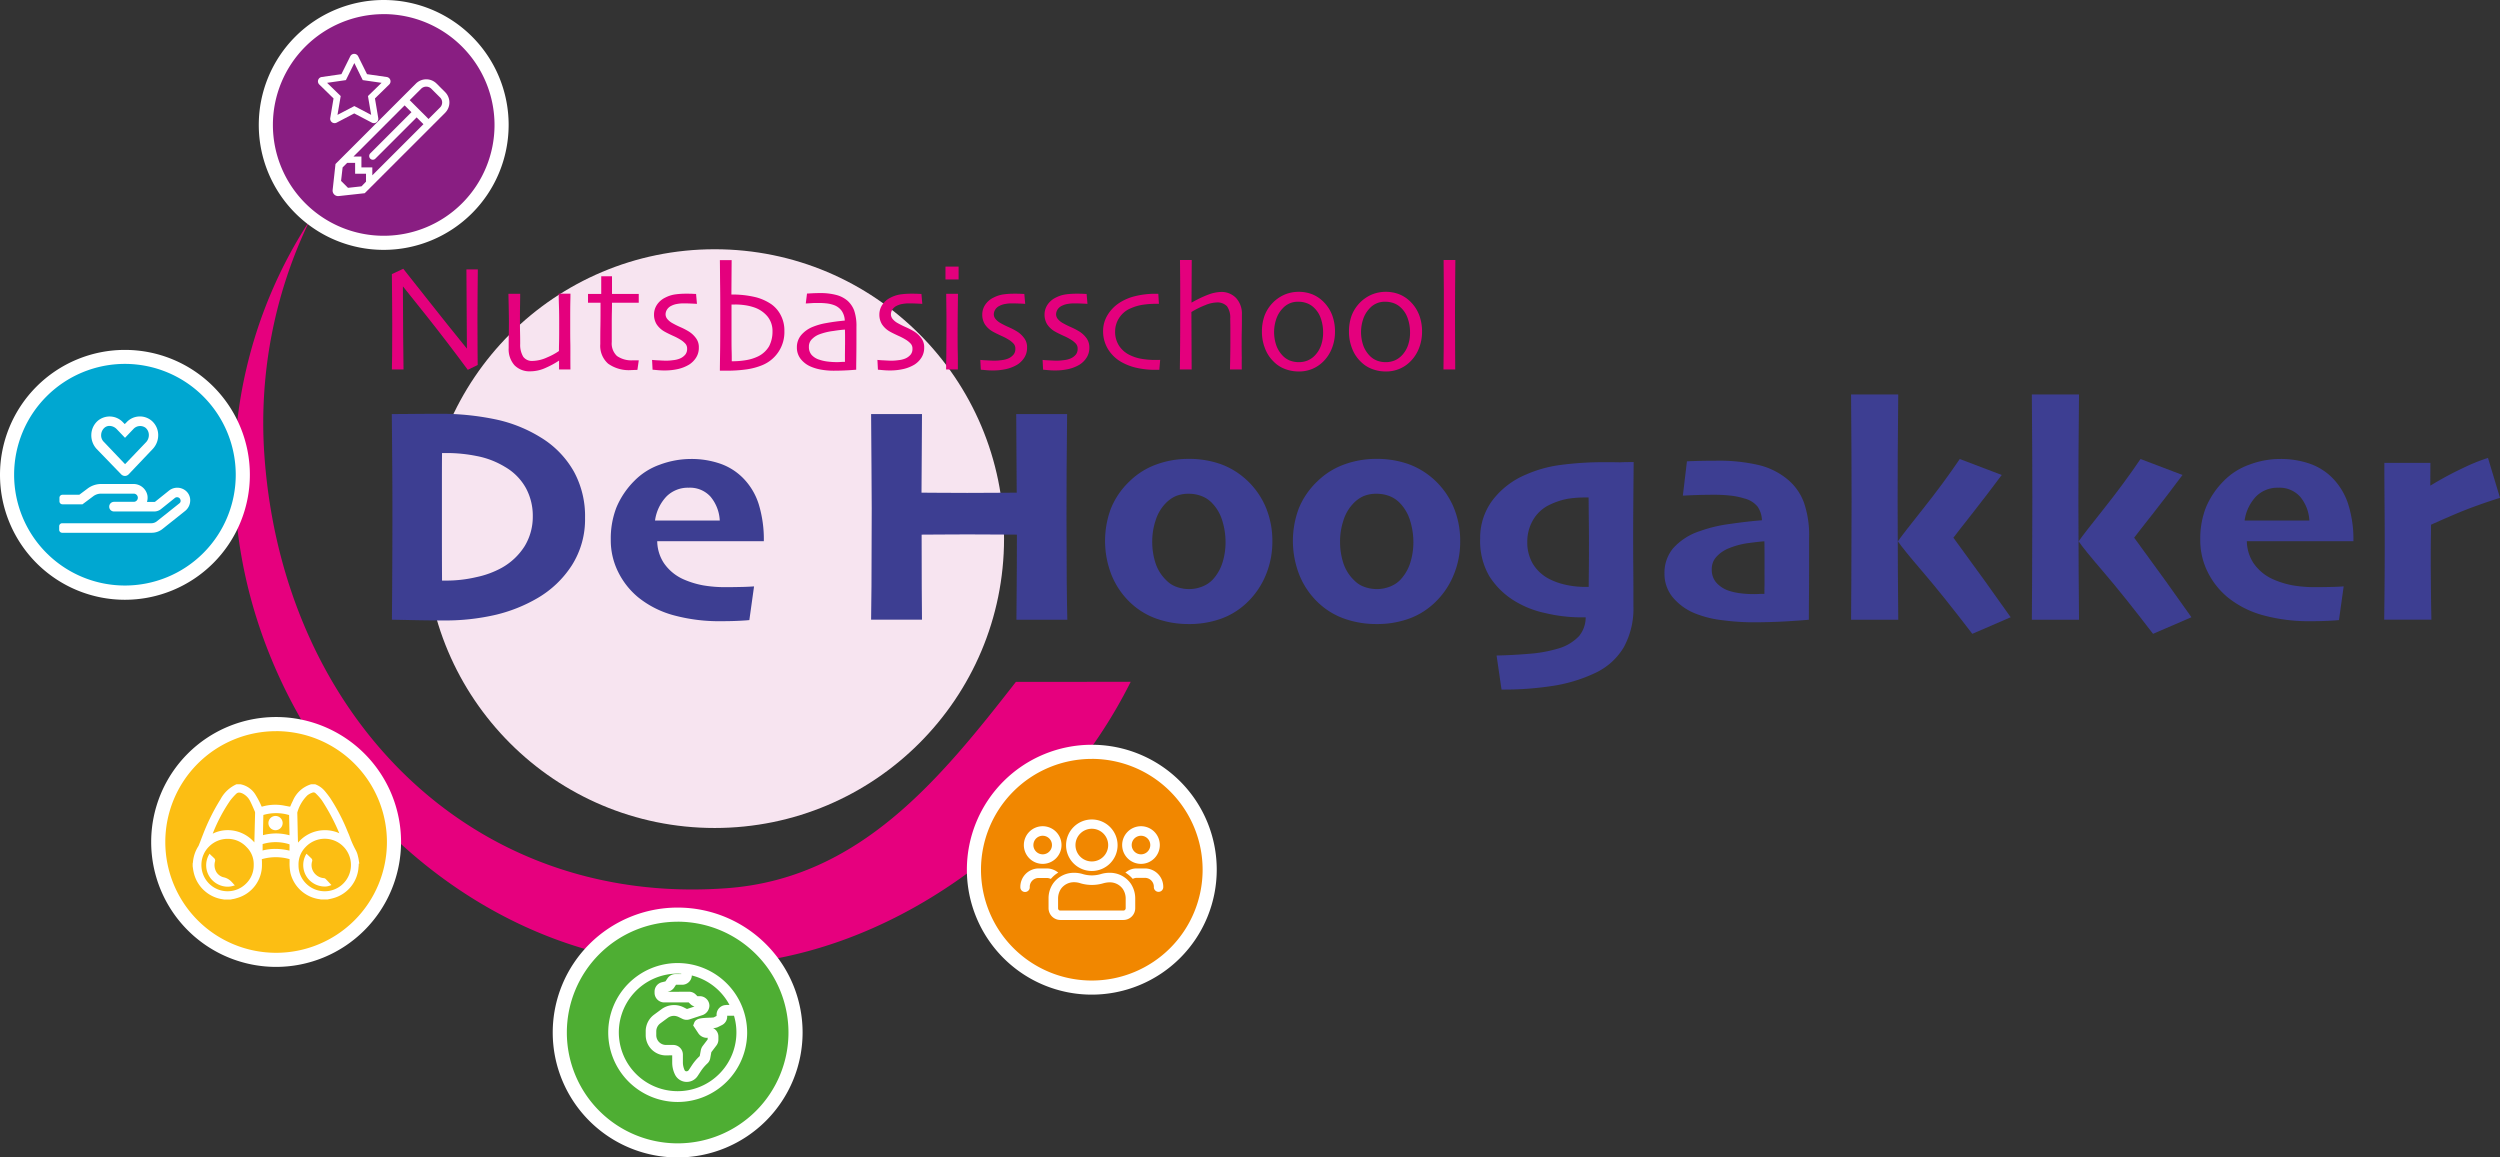 <?xml version="1.0" encoding="UTF-8"?> <svg xmlns="http://www.w3.org/2000/svg" width="226.961" height="105.078" viewBox="0 0 226.961 105.078"><rect x="0" y="0" width="226.961" height="105.078" fill="#333333" stroke="none"/><g id="NBS_De_Hoogakker_Logo_DEF" data-name="NBS De Hoogakker Logo DEF" transform="translate(-175.37 -97.44)"><path id="Path_159" data-name="Path 159" d="M265.253,157.133c-6.879,8.824-14.174,17.817-26.18,18.727-23.324,1.754-40.275-15.726-42.029-39.039a42.133,42.133,0,0,1,4.092-21.571,42.172,42.172,0,0,0-6.52,28.3c2.63,21.3,21.189,39.7,42.647,39.342,16.569-.27,31.62-12.14,38.409-25.764Z" transform="translate(2.347 2.21)" fill="#e6007e"></path><circle id="Ellipse_24" data-name="Ellipse 24" cx="26.27" cy="26.27" r="26.27" transform="translate(213.982 120.068)" fill="#f7e4f0"></circle><g id="Group_75" data-name="Group 75" transform="translate(189.095 162.535)"><circle id="Ellipse_25" data-name="Ellipse 25" cx="10.701" cy="10.701" r="10.701" transform="translate(0.641 0.641)" fill="#fcbe13"></circle><path id="Path_160" data-name="Path 160" d="M198.922,178.034a11.342,11.342,0,1,1,11.342-11.342A11.353,11.353,0,0,1,198.922,178.034Zm0-21.4a10.06,10.06,0,1,0,10.06,10.06A10.072,10.072,0,0,0,198.922,156.631Z" transform="translate(-187.58 -155.35)" fill="#fff"></path></g><g id="Group_76" data-name="Group 76" transform="translate(263.149 165.053)"><circle id="Ellipse_26" data-name="Ellipse 26" cx="10.701" cy="10.701" r="10.701" transform="translate(0.641 0.641)" fill="#f18700"></circle><path id="Path_161" data-name="Path 161" d="M264.8,180.274a11.342,11.342,0,1,1,11.342-11.342A11.353,11.353,0,0,1,264.8,180.274Zm0-21.4a10.06,10.06,0,1,0,10.06,10.06A10.072,10.072,0,0,0,264.8,158.871Z" transform="translate(-253.46 -157.59)" fill="#fff"></path></g><g id="Group_77" data-name="Group 77" transform="translate(225.549 179.834)"><circle id="Ellipse_27" data-name="Ellipse 27" cx="10.701" cy="10.701" r="10.701" transform="translate(0.641 0.641)" fill="#4eae33"></circle><path id="Path_162" data-name="Path 162" d="M231.352,193.424a11.342,11.342,0,1,1,11.342-11.342A11.353,11.353,0,0,1,231.352,193.424Zm0-21.4a10.06,10.06,0,1,0,10.06,10.06A10.072,10.072,0,0,0,231.352,172.021Z" transform="translate(-220.01 -170.74)" fill="#fff"></path></g><g id="Group_78" data-name="Group 78" transform="translate(175.37 129.206)"><circle id="Ellipse_28" data-name="Ellipse 28" cx="10.701" cy="10.701" r="10.701" transform="translate(0.641 0.629)" fill="#00a7d1"></circle><path id="Path_163" data-name="Path 163" d="M186.712,148.384a11.342,11.342,0,1,1,11.342-11.342A11.353,11.353,0,0,1,186.712,148.384Zm0-21.414a10.06,10.06,0,1,0,10.06,10.06A10.072,10.072,0,0,0,186.712,126.97Z" transform="translate(-175.37 -125.7)" fill="#fff"></path></g><g id="Group_79" data-name="Group 79" transform="translate(198.863 97.44)"><circle id="Ellipse_29" data-name="Ellipse 29" cx="10.701" cy="10.701" r="10.701" transform="translate(0.641 0.641)" fill="#891e82"></circle><path id="Path_164" data-name="Path 164" d="M207.612,120.124a11.342,11.342,0,1,1,11.342-11.342A11.353,11.353,0,0,1,207.612,120.124Zm0-21.4a10.06,10.06,0,1,0,10.06,10.06A10.072,10.072,0,0,0,207.612,98.721Z" transform="translate(-196.27 -97.44)" fill="#fff"></path></g><g id="Group_80" data-name="Group 80" transform="translate(268.005 171.831)"><path id="Path_165" data-name="Path 165" d="M268.07,167.58h-.8a1.456,1.456,0,0,0-.877.281l-.135.09.135.09a2.924,2.924,0,0,1,.483.427l.056.056.079-.034a.773.773,0,0,1,.27-.056h.8a.814.814,0,0,1,.764.843.427.427,0,1,0,.854,0A1.668,1.668,0,0,0,268.07,167.58Z" transform="translate(-256.728 -163.129)" fill="#fff"></path><path id="Path_166" data-name="Path 166" d="M267.709,167.587A1.709,1.709,0,1,0,266,165.879,1.708,1.708,0,0,0,267.709,167.587Zm-.843-1.709a.843.843,0,1,1,.843.843A.849.849,0,0,1,266.866,165.879Z" transform="translate(-256.76 -163.552)" fill="#fff"></path><path id="Path_167" data-name="Path 167" d="M265.58,167.93a2.684,2.684,0,0,0-.764.112,2.86,2.86,0,0,1-1.664,0,2.685,2.685,0,0,0-.764-.112,2.305,2.305,0,0,0-1.933.989,2.37,2.37,0,0,0-.4,1.338v.888a1.075,1.075,0,0,0,1.068,1.068h5.733a1.075,1.075,0,0,0,1.068-1.068v-.888a2.431,2.431,0,0,0-.4-1.338A2.305,2.305,0,0,0,265.58,167.93Zm1.473,3.249a.206.206,0,0,1-.2.18h-5.733a.2.2,0,0,1-.2-.2v-.9a1.591,1.591,0,0,1,.259-.866,1.441,1.441,0,0,1,1.214-.607,1.8,1.8,0,0,1,.573.1,3.652,3.652,0,0,0,2.046,0,2.27,2.27,0,0,1,.573-.09,1.441,1.441,0,0,1,1.214.607,1.564,1.564,0,0,1,.259.866v.911Z" transform="translate(-257.498 -163.085)" fill="#fff"></path><path id="Path_168" data-name="Path 168" d="M259.769,167.587a1.709,1.709,0,1,0-1.709-1.709A1.708,1.708,0,0,0,259.769,167.587Zm-.843-1.709a.843.843,0,1,1,.843.843A.849.849,0,0,1,258.925,165.879Z" transform="translate(-257.745 -163.552)" fill="#fff"></path><path id="Path_169" data-name="Path 169" d="M260.545,168.524l.056-.056a2.528,2.528,0,0,1,.483-.427l.135-.09-.135-.09a1.59,1.59,0,0,0-.877-.281h-.8a1.671,1.671,0,0,0-1.63,1.709.427.427,0,1,0,.854,0,.806.806,0,0,1,.764-.843h.8a.772.772,0,0,1,.27.056Z" transform="translate(-257.78 -163.129)" fill="#fff"></path><path id="Path_170" data-name="Path 170" d="M263.808,168.3a2.338,2.338,0,1,0-2.338-2.338A2.336,2.336,0,0,0,263.808,168.3Zm-1.484-2.349a1.484,1.484,0,1,1,1.484,1.484A1.482,1.482,0,0,1,262.324,165.947Z" transform="translate(-257.322 -163.62)" fill="#fff"></path></g><g id="Group_81" data-name="Group 81" transform="translate(180.743 135.243)"><path id="Path_171" data-name="Path 171" d="M191.672,137.171a1.208,1.208,0,0,0-1.562-.034l-1.248,1a.16.16,0,0,1-.067.022h-.674a1.351,1.351,0,0,0,.045-.562,1.286,1.286,0,0,0-1.281-1.068h-2.923a2.048,2.048,0,0,0-1.236.416l-.753.562h-1.529a.274.274,0,0,0-.27.27v.326a.274.274,0,0,0,.27.27h1.821l.978-.731a1.167,1.167,0,0,1,.708-.236h2.968a.371.371,0,0,1,0,.742H185.13a.439.439,0,0,0-.438.438.432.432,0,0,0,.438.438h3.653a.973.973,0,0,0,.607-.214l1.248-1a.325.325,0,0,1,.427,0,.361.361,0,0,1,.112.247.293.293,0,0,1-.124.236l-2.046,1.63a.806.806,0,0,1-.472.169H180.42a.274.274,0,0,0-.27.27v.326a.274.274,0,0,0,.27.27h8.116a1.569,1.569,0,0,0,1.012-.36l2.046-1.63a1.23,1.23,0,0,0,.45-.9A1.12,1.12,0,0,0,191.672,137.171Z" transform="translate(-180.15 -130.393)" fill="#fff"></path><path id="Path_172" data-name="Path 172" d="M185.459,136.331a.487.487,0,0,0,.337.146h0a.487.487,0,0,0,.337-.146l2.2-2.316a1.822,1.822,0,0,0,.483-1.315,1.711,1.711,0,0,0-.607-1.248,1.654,1.654,0,0,0-2.282.169l-.146.146-.146-.146a1.665,1.665,0,0,0-2.282-.169,1.734,1.734,0,0,0-.607,1.259,1.822,1.822,0,0,0,.483,1.315Zm-1.821-3.6a.906.906,0,0,1,.3-.629.69.69,0,0,1,.461-.169.943.943,0,0,1,.641.281l.764.8.764-.8a.83.83,0,0,1,1.1-.112.865.865,0,0,1,.3.618.954.954,0,0,1-.236.674l-1.922,2.012L183.9,133.4h0A.826.826,0,0,1,183.638,132.734Z" transform="translate(-179.828 -131.07)" fill="#fff"></path></g><g id="Group_84" data-name="Group 84" transform="translate(204.229 102.324)"><g id="Group_82" data-name="Group 82" transform="translate(1.342 2.316)"><path id="Path_173" data-name="Path 173" d="M212.447,106.886l-7.3,7.3-2.361.259a.5.5,0,0,1-.551-.551l.259-2.361,7.3-7.3a1.33,1.33,0,0,1,1.877,0l.776.776A1.33,1.33,0,0,1,212.447,106.886Zm-7.183,6.25v-.719h-.989v-.989h-.719l-.416.416L203,113.068l.629.629,1.225-.135Zm.382-2.563,3.743-3.743-.618-.618-4.642,4.642h.719v.989h.989v.719l4.642-4.642-.618-.618-3.743,3.743a.326.326,0,0,1-.472,0A.347.347,0,0,1,205.646,110.573Zm6.328-5.092-.776-.776a.658.658,0,0,0-.933,0l-1.034,1.034,1.709,1.709,1.034-1.034A.639.639,0,0,0,211.975,105.481Z" transform="translate(-202.237 -103.845)" fill="#fff"></path></g><g id="Group_83" data-name="Group 83"><path id="Path_174" data-name="Path 174" d="M207.525,104.567l-1.3,1.27.3,1.787a.4.4,0,0,1-.573.416l-1.607-.843-1.607.843a.4.4,0,0,1-.573-.416l.3-1.787-1.3-1.27a.4.4,0,0,1,.214-.674l1.8-.259.809-1.63a.4.4,0,0,1,.708,0l.809,1.63,1.8.259A.4.4,0,0,1,207.525,104.567Zm-.7-.146-1.709-.247-.764-1.551-.764,1.551-1.709.247,1.236,1.2-.292,1.709,1.529-.8,1.529.8-.292-1.709Z" transform="translate(-201.044 -101.785)" fill="#fff"></path></g></g><path id="Path_175" data-name="Path 175" d="M230.8,175.22a6.306,6.306,0,1,0,6.306,6.306A6.318,6.318,0,0,0,230.8,175.22Zm4.406,3.811a.878.878,0,0,0-.877.877v.112l-.258.135c-.056.011-.157.011-.27.023h-.079c-.787.034-1.225.056-1.405.416l-.112.292.483.731a.943.943,0,0,0,.731.393h0l.1-.011v.157l-.461.607a1.033,1.033,0,0,0-.157.36l-.1.54a4.673,4.673,0,0,0-.686.8l-.326.495a.258.258,0,0,1-.191.09.181.181,0,0,1-.169-.1,1.736,1.736,0,0,1-.157-.663v-.753a.878.878,0,0,0-.877-.877h-.652a.883.883,0,0,1-.888-.888v-.348a.906.906,0,0,1,.348-.708l.7-.517a.949.949,0,0,1,.551-.18,1.011,1.011,0,0,1,.4.09l.371.18a.854.854,0,0,0,.663.045l1.192-.393a.942.942,0,0,0,.6-.832.878.878,0,0,0-.877-.877h-.214l-.146-.146a.858.858,0,0,0-.618-.259l-1.956.011.09-.023a.894.894,0,0,0,.517-.36l.169-.259h.562a.879.879,0,0,0,.877-.843,5.325,5.325,0,0,1,3.417,2.675H235.2Zm-4.08-2.81H230.6a.882.882,0,0,0-.731.393l-.18.27-.326.079a.875.875,0,0,0-.663.843v.112a.878.878,0,0,0,.877.877H231.8l.146.146a.885.885,0,0,0,.382.225l-.686.225-.337-.169a1.933,1.933,0,0,0-1.967.18l-.7.517a1.869,1.869,0,0,0-.742,1.484v.348a1.842,1.842,0,0,0,1.855,1.855l.551-.011v.663a2.479,2.479,0,0,0,.259,1.1,1.186,1.186,0,0,0,2.046.124l.326-.495a3.765,3.765,0,0,1,.551-.641.837.837,0,0,0,.27-.483l.1-.551.461-.607a.881.881,0,0,0,.18-.528V181.9a.851.851,0,0,0-.483-.776,1.078,1.078,0,0,0,.416-.079l.382-.191a.86.86,0,0,0,.483-.787V180h.618a5.337,5.337,0,1,1-5.115-3.822c.112,0,.225.011.326.011Z" transform="translate(6.094 9.65)" fill="#fff"></path><g id="Group_85" data-name="Group 85" transform="translate(192.861 168.639)"><path id="Path_176" data-name="Path 176" d="M206.06,167.985l-.034-.2a3.489,3.489,0,0,0-.09-.472,2.037,2.037,0,0,0-.2-.551,8.251,8.251,0,0,1-.506-1.113c-.067-.18-.135-.36-.214-.528a17.323,17.323,0,0,0-1.607-3.1c-.135-.191-.281-.382-.461-.6a2.062,2.062,0,0,0-.9-.641h-.36a2.618,2.618,0,0,0-1.664,1.506c-.067.135-.135.27-.191.416-.022.034-.034.079-.056.112l-.146-.022c-.157-.034-.315-.056-.472-.09a4.283,4.283,0,0,0-1.9.1.315.315,0,0,1-.056.011.251.251,0,0,1-.034-.056,7.347,7.347,0,0,0-.506-.978,2.05,2.05,0,0,0-1.405-1h-.348a3.062,3.062,0,0,0-1.45,1.36,18.646,18.646,0,0,0-1.585,3.181c-.079.2-.157.4-.236.618l-.135.337a.6.6,0,0,1-.056.124,3.19,3.19,0,0,0-.495,1.484.041.041,0,0,1-.011.034l-.011.067v.247l.023.157a3.856,3.856,0,0,0,.067.382,3.158,3.158,0,0,0,2.709,2.462c.011,0,.023.011.034.011h.618l.157-.034a2.1,2.1,0,0,0,.382-.09,3.109,3.109,0,0,0,2.3-3.069v-.124a2.352,2.352,0,0,0-.011-.281c-.011-.056-.011-.067.09-.09a4.57,4.57,0,0,1,2.428.022v.236a4.536,4.536,0,0,0,.079,1.023,3.151,3.151,0,0,0,2.675,2.383c.011,0,.034.011.045.011l.067.011h.573l.157-.034c.124-.022.259-.056.382-.09a3.123,3.123,0,0,0,2.282-2.8c0-.034.011-.067.011-.09l.011-.247Zm-5.519.135a2.224,2.224,0,0,1,.641-1.641,2.4,2.4,0,0,1,1.7-.753h.023a2.384,2.384,0,1,1-1.664,4.08,2.284,2.284,0,0,1-.7-1.686Zm-.045-2.046c0-.067-.011-.135-.011-.214-.022-.821-.034-1.641-.056-2.473a.254.254,0,0,1,.011-.079,3.529,3.529,0,0,1,.9-1.518,1.438,1.438,0,0,1,.427-.236.3.3,0,0,1,.135-.034.263.263,0,0,1,.191.079l.034.034a4.725,4.725,0,0,1,.54.618,18.632,18.632,0,0,1,1.562,2.945l.022.034A3.2,3.2,0,0,0,200.5,166.074Zm-3.181-.674h0v-.315l.011-.528c.011-.315.011-.641.022-.955v-.034a.049.049,0,0,1,.034-.011,4.144,4.144,0,0,1,2.282.011c.011,0,.022.022.022,0,.011.551.022,1.1.034,1.664v.18a4.764,4.764,0,0,0-1.248-.169A5.04,5.04,0,0,0,197.315,165.4Zm-.034,1.36v-.551h0a4.1,4.1,0,0,1,2.439.023c.011.169,0,.337,0,.517v.056a5.61,5.61,0,0,0-1.27-.157,4.59,4.59,0,0,0-1.18.146v-.034Zm-4.53-1.5a14.865,14.865,0,0,1,1.585-3,5.359,5.359,0,0,1,.54-.607c.146-.146.315-.157.585-.034a1.547,1.547,0,0,1,.7.719c.112.225.214.45.315.686l.1.236a.333.333,0,0,1,.022.112c-.022.888-.045,1.787-.067,2.686a3.2,3.2,0,0,0-2.405-1.113A3.064,3.064,0,0,0,192.751,165.265Zm3.721,2.844h0a2.308,2.308,0,0,1-.7,1.7,2.375,2.375,0,0,1-4.047-1.754,2.328,2.328,0,0,1,.719-1.641,2.375,2.375,0,0,1,1.664-.674h.045a2.328,2.328,0,0,1,1.675.753A2.158,2.158,0,0,1,196.472,168.109Z" transform="translate(-190.93 -160.78)" fill="#fff"></path><path id="Path_177" data-name="Path 177" d="M194.38,169a1.394,1.394,0,0,0-.731-.461,1.069,1.069,0,0,1-.7-.483,1.251,1.251,0,0,1-.124-.967.3.3,0,0,0-.034-.247c-.09-.09-.18-.18-.27-.258l-.2-.191-.067.124a1.933,1.933,0,0,0,.18,2.113,1.982,1.982,0,0,0,1.529.753,1.733,1.733,0,0,0,.483-.067l.18-.056-.135-.135A.588.588,0,0,0,194.38,169Z" transform="translate(-190.795 -160.084)" fill="#fff"></path><path id="Path_178" data-name="Path 178" d="M201.794,169.369a1.262,1.262,0,0,0,.472-.079l.157-.056-.236-.247c-.1-.112-.2-.214-.3-.315a.292.292,0,0,0-.157-.067,1.221,1.221,0,0,1-.911-.528,1.155,1.155,0,0,1-.146-1.012.255.255,0,0,0-.056-.236c-.09-.09-.191-.18-.281-.27l-.18-.169-.067.112a1.956,1.956,0,0,0,.225,2.169A1.988,1.988,0,0,0,201.794,169.369Z" transform="translate(-189.823 -160.084)" fill="#fff"></path><path id="Path_179" data-name="Path 179" d="M197.7,163.34h0a.646.646,0,0,0-.011,1.293h0a.652.652,0,0,0,.652-.652A.648.648,0,0,0,197.7,163.34Z" transform="translate(-190.171 -160.462)" fill="#fff"></path></g><g id="Group_86" data-name="Group 86" transform="translate(210.947 121.045)"><path id="Path_180" data-name="Path 180" d="M214.821,119.217c-.011.708-.022,1.517-.022,2.428s-.011,1.574-.011,1.967c0,1.281,0,2.3.011,3.057s.011,1.158.011,1.214l-.9.438c-1.36-1.843-2.642-3.507-3.822-4.991s-1.877-2.338-2.057-2.574l-.011.011c0,1.214.011,2.7.023,4.463s.022,2.776.034,3.057H207.02c0-.112.011-.517.022-1.2s.011-1.652.011-2.889c0-.495,0-1.147-.011-1.967s-.011-1.675-.022-2.6l1.034-.483c.079.1.776.978,2.08,2.63s2.529,3.192,3.687,4.609l.011-.011c0-.7-.011-1.866-.023-3.507s-.022-2.866-.022-3.664h1.034Z" transform="translate(-207.02 -118.352)" fill="#e4007d"></path><path id="Path_181" data-name="Path 181" d="M222.062,128.039h-1.034v-.787l-.011-.011a7.975,7.975,0,0,1-1.18.641,3.36,3.36,0,0,1-1.394.326,1.915,1.915,0,0,1-1.461-.551,2.19,2.19,0,0,1-.528-1.562c0-.36,0-.787.011-1.293s.011-.866.011-1.09c0-.416-.011-.922-.022-1.517s-.022-.944-.022-1.023H217.5c0,.056,0,.382-.011.978s-.011,1.068-.011,1.416c0,.315,0,.7.011,1.169s.011.8.011.989a2.1,2.1,0,0,0,.281,1.169.981.981,0,0,0,.854.371,3.317,3.317,0,0,0,1.326-.326,5.629,5.629,0,0,0,1.057-.573c0-.056,0-.3.011-.753s.011-1,.011-1.664c0-.472,0-1.045-.022-1.709s-.023-1.023-.023-1.079h1.068c0,.079,0,.326-.011.764s-.011,1.169-.011,2.2c0,.585,0,1.09.011,1.54S222.05,126.915,222.062,128.039Z" transform="translate(-205.852 -118.103)" fill="#e4007d"></path><path id="Path_182" data-name="Path 182" d="M227.469,127.382l-.124.866c-.034,0-.112.011-.236.011s-.236.011-.326.011a3.232,3.232,0,0,1-2.1-.585,2.155,2.155,0,0,1-.708-1.776c0-.506,0-1.034.011-1.619s.011-1.281.011-2.136H222.86v-.8h1.2V119.75h.978v1.607h2.428v.8h-2.428c0,.09,0,.382-.011.843s-.011.821-.011,1.045v1.675a1.559,1.559,0,0,0,.472,1.27,2.291,2.291,0,0,0,1.461.393h.517Z" transform="translate(-205.055 -118.277)" fill="#e4007d"></path><path id="Path_183" data-name="Path 183" d="M232.279,126.061a1.64,1.64,0,0,1-.247.9,2.051,2.051,0,0,1-.641.641,3.491,3.491,0,0,1-.978.393,5.443,5.443,0,0,1-1.248.135c-.225,0-.45-.011-.686-.034s-.371-.034-.4-.034l-.045-.888c.045,0,.2.022.472.034s.551.034.821.034a4.524,4.524,0,0,0,.607-.045,2.174,2.174,0,0,0,.618-.146,1.288,1.288,0,0,0,.506-.371.809.809,0,0,0,.157-.517.657.657,0,0,0-.146-.45,2.036,2.036,0,0,0-.393-.337,5.361,5.361,0,0,0-.742-.393c-.315-.146-.573-.27-.787-.393a2.06,2.06,0,0,1-.7-.652,1.653,1.653,0,0,1-.236-.877,1.6,1.6,0,0,1,.27-.9,1.881,1.881,0,0,1,.742-.641,2.848,2.848,0,0,1,.888-.292,6.911,6.911,0,0,1,.944-.067c.281,0,.506,0,.674.011s.281.011.3.011l.079.9c-.034,0-.169-.011-.416-.022s-.517-.022-.809-.022a3.348,3.348,0,0,0-.6.056,1.743,1.743,0,0,0-.483.157.952.952,0,0,0-.416.36.84.84,0,0,0-.124.4.671.671,0,0,0,.18.472,1.523,1.523,0,0,0,.416.337,7.967,7.967,0,0,0,.764.382,6.108,6.108,0,0,1,.7.36,2.3,2.3,0,0,1,.719.663A1.352,1.352,0,0,1,232.279,126.061Z" transform="translate(-204.413 -118.103)" fill="#e4007d"></path><path id="Path_184" data-name="Path 184" d="M239.366,124.891a3.233,3.233,0,0,1-2.023,3.1,5.951,5.951,0,0,1-1.371.371,12.461,12.461,0,0,1-1.855.124h-.607c0-.348.011-.989.023-1.933s.011-2.08.011-3.406c0-.809,0-1.6-.011-2.361s-.011-1.54-.023-2.338h1.068l-.022,3.125a8.956,8.956,0,0,1,2.226.247,4.577,4.577,0,0,1,1.394.629,2.772,2.772,0,0,1,.877,1.034A2.975,2.975,0,0,1,239.366,124.891Zm-1.079.034a2.084,2.084,0,0,0-.461-1.371,2.688,2.688,0,0,0-1.192-.809,4.612,4.612,0,0,0-.821-.2,5.983,5.983,0,0,0-.91-.067h-.337v2.608c0,.753,0,1.281.011,1.6s.011.629.011.944a7.233,7.233,0,0,0,1.36-.112,3.971,3.971,0,0,0,1.068-.348,2.373,2.373,0,0,0,.967-.91A2.886,2.886,0,0,0,238.287,124.925Z" transform="translate(-203.733 -118.439)" fill="#e4007d"></path><path id="Path_185" data-name="Path 185" d="M245.137,124.19c0,1.124,0,2.035-.011,2.743s-.011,1.079-.011,1.135c-.045,0-.259.022-.63.045s-.854.045-1.45.045a6.43,6.43,0,0,1-1.124-.1,4.1,4.1,0,0,1-.967-.292,2.321,2.321,0,0,1-.877-.686,1.664,1.664,0,0,1-.337-1.045,1.7,1.7,0,0,1,.393-1.113,2.716,2.716,0,0,1,1.1-.764,5.727,5.727,0,0,1,1.18-.326c.495-.09,1.045-.169,1.675-.225a1.679,1.679,0,0,0-.27-.866,1.506,1.506,0,0,0-.652-.517,2.861,2.861,0,0,0-.663-.169,6.43,6.43,0,0,0-.854-.045c-.2,0-.371,0-.517.011s-.337.022-.585.034l.112-.9c.067,0,.2-.011.4-.022s.472-.022.821-.022a5.529,5.529,0,0,1,1.428.169,2.569,2.569,0,0,1,1.045.54,2.316,2.316,0,0,1,.585.866A4.326,4.326,0,0,1,245.137,124.19Zm-1.034,1.63v-.585c0-.236,0-.506-.011-.809-.2.011-.551.045-1.045.124a5.59,5.59,0,0,0-1.259.3,1.86,1.86,0,0,0-.674.427.925.925,0,0,0-.292.708,1.077,1.077,0,0,0,.247.742,1.557,1.557,0,0,0,.686.427,3.654,3.654,0,0,0,.731.169,6.817,6.817,0,0,0,.854.056c.09,0,.2,0,.337-.011s.27-.011.416-.011v-.45C244.091,126.64,244.1,126.269,244.1,125.82Z" transform="translate(-202.962 -118.109)" fill="#e4007d"></path><path id="Path_186" data-name="Path 186" d="M250.479,126.061a1.64,1.64,0,0,1-.247.9,2.05,2.05,0,0,1-.641.641,3.491,3.491,0,0,1-.978.393,5.443,5.443,0,0,1-1.248.135c-.225,0-.45-.011-.686-.034s-.371-.034-.4-.034l-.045-.888c.045,0,.2.022.472.034s.551.034.821.034a4.524,4.524,0,0,0,.607-.045,2.174,2.174,0,0,0,.618-.146,1.289,1.289,0,0,0,.506-.371.809.809,0,0,0,.157-.517.657.657,0,0,0-.146-.45,2.038,2.038,0,0,0-.393-.337,5.361,5.361,0,0,0-.742-.393c-.315-.146-.573-.27-.787-.393a2.06,2.06,0,0,1-.7-.652,1.653,1.653,0,0,1-.236-.877,1.594,1.594,0,0,1,.27-.9,1.88,1.88,0,0,1,.742-.641,2.847,2.847,0,0,1,.888-.292,6.912,6.912,0,0,1,.944-.067c.281,0,.506,0,.674.011s.281.011.3.011l.079.9c-.034,0-.169-.011-.416-.022s-.517-.022-.809-.022a3.348,3.348,0,0,0-.6.056,1.743,1.743,0,0,0-.483.157.952.952,0,0,0-.416.36.839.839,0,0,0-.124.4.671.671,0,0,0,.18.472,1.524,1.524,0,0,0,.416.337,7.963,7.963,0,0,0,.764.382,6.114,6.114,0,0,1,.7.36,2.3,2.3,0,0,1,.719.663A1.352,1.352,0,0,1,250.479,126.061Z" transform="translate(-202.155 -118.103)" fill="#e4007d"></path><path id="Path_187" data-name="Path 187" d="M252.921,120.139H251.73V118.97h1.192Zm-.067,8.172h-1.068c0-.067.011-.517.022-1.338s.011-1.5.011-2.023v-1.54c0-.562-.011-1.214-.022-1.967h1.068c-.011.652-.022,1.259-.022,1.821s-.011,1.068-.011,1.517c0,1.057,0,1.9.023,2.529Z" transform="translate(-201.473 -118.374)" fill="#e4007d"></path><path id="Path_188" data-name="Path 188" d="M258.789,126.061a1.64,1.64,0,0,1-.247.9,2.05,2.05,0,0,1-.641.641,3.491,3.491,0,0,1-.978.393,5.443,5.443,0,0,1-1.248.135c-.225,0-.45-.011-.686-.034s-.371-.034-.4-.034l-.045-.888c.045,0,.2.022.472.034s.551.034.821.034a4.525,4.525,0,0,0,.607-.045,2.173,2.173,0,0,0,.618-.146,1.289,1.289,0,0,0,.506-.371.808.808,0,0,0,.157-.517.657.657,0,0,0-.146-.45,2.039,2.039,0,0,0-.393-.337,5.363,5.363,0,0,0-.742-.393c-.315-.146-.573-.27-.787-.393a2.06,2.06,0,0,1-.7-.652,1.653,1.653,0,0,1-.236-.877,1.6,1.6,0,0,1,.27-.9,1.881,1.881,0,0,1,.742-.641,2.848,2.848,0,0,1,.888-.292,6.911,6.911,0,0,1,.944-.067c.281,0,.506,0,.674.011s.281.011.3.011l.079.9c-.034,0-.169-.011-.416-.022s-.517-.022-.809-.022a3.349,3.349,0,0,0-.6.056,1.743,1.743,0,0,0-.483.157.952.952,0,0,0-.416.36.84.84,0,0,0-.124.4.671.671,0,0,0,.18.472,1.525,1.525,0,0,0,.416.337,7.971,7.971,0,0,0,.764.382,6.107,6.107,0,0,1,.7.36,2.3,2.3,0,0,1,.719.663A1.353,1.353,0,0,1,258.789,126.061Z" transform="translate(-201.124 -118.103)" fill="#e4007d"></path><path id="Path_189" data-name="Path 189" d="M263.819,126.061a1.64,1.64,0,0,1-.247.9,2.049,2.049,0,0,1-.641.641,3.49,3.49,0,0,1-.978.393,5.443,5.443,0,0,1-1.248.135c-.225,0-.45-.011-.686-.034s-.371-.034-.4-.034l-.045-.888c.045,0,.2.022.472.034s.551.034.821.034a4.525,4.525,0,0,0,.607-.045,2.173,2.173,0,0,0,.618-.146,1.289,1.289,0,0,0,.506-.371.808.808,0,0,0,.157-.517.657.657,0,0,0-.146-.45,2.039,2.039,0,0,0-.393-.337,5.365,5.365,0,0,0-.742-.393c-.315-.146-.573-.27-.787-.393a2.06,2.06,0,0,1-.7-.652,1.652,1.652,0,0,1-.236-.877,1.6,1.6,0,0,1,.27-.9,1.881,1.881,0,0,1,.742-.641,2.847,2.847,0,0,1,.888-.292,6.912,6.912,0,0,1,.944-.067c.281,0,.506,0,.674.011s.281.011.3.011l.079.9c-.034,0-.169-.011-.416-.022s-.517-.022-.809-.022a3.348,3.348,0,0,0-.6.056,1.743,1.743,0,0,0-.483.157.952.952,0,0,0-.416.36.839.839,0,0,0-.124.4.671.671,0,0,0,.18.472,1.524,1.524,0,0,0,.416.337,7.97,7.97,0,0,0,.764.382,6.117,6.117,0,0,1,.7.36,2.3,2.3,0,0,1,.719.663A1.431,1.431,0,0,1,263.819,126.061Z" transform="translate(-200.5 -118.103)" fill="#e4007d"></path><path id="Path_190" data-name="Path 190" d="M269.642,127.161l-.079.91h-.371a7.481,7.481,0,0,1-1.63-.169,5,5,0,0,1-1.36-.495,3.366,3.366,0,0,1-1.281-1.192,3.091,3.091,0,0,1-.461-1.641,2.778,2.778,0,0,1,.416-1.495,3.471,3.471,0,0,1,1.1-1.113,4.681,4.681,0,0,1,1.461-.6,7.558,7.558,0,0,1,1.754-.2h.281l.056.91h-.2a8.146,8.146,0,0,0-1.281.09,4.2,4.2,0,0,0-1.034.3,2.286,2.286,0,0,0-1.068.854,2.242,2.242,0,0,0-.393,1.248,2.314,2.314,0,0,0,.371,1.338,2.428,2.428,0,0,0,.978.832,3.836,3.836,0,0,0,1.068.337,7.515,7.515,0,0,0,1.259.1h.247A1.225,1.225,0,0,0,269.642,127.161Z" transform="translate(-199.893 -118.101)" fill="#e4007d"></path><path id="Path_191" data-name="Path 191" d="M276.28,128.377h-1.068c0-.135.011-.54.022-1.225s.011-1.124.011-1.349v-1.045c0-.461-.011-.8-.011-1.012a1.779,1.779,0,0,0-.3-1.113,1.2,1.2,0,0,0-.967-.337,2.866,2.866,0,0,0-.989.236,7.814,7.814,0,0,0-1.27.629l.022,5.216H270.66c0-.18.011-.888.022-2.136s.011-2.271.011-3.069v-1.978c0-.8-.011-1.709-.022-2.754h1.068l-.022,3.856.011.011a10.491,10.491,0,0,1,1.585-.753,3.578,3.578,0,0,1,1.057-.214,1.829,1.829,0,0,1,1.394.551,2.092,2.092,0,0,1,.528,1.5c0,.573,0,1.057-.011,1.473s-.011.753-.011,1.012c0,.416,0,.888.011,1.416C276.269,127.815,276.28,128.186,276.28,128.377Z" transform="translate(-199.124 -118.44)" fill="#e4007d"></path><path id="Path_192" data-name="Path 192" d="M283.922,124.63a4.027,4.027,0,0,1-.281,1.506,3.432,3.432,0,0,1-.809,1.225,3.051,3.051,0,0,1-2.226.877,3.389,3.389,0,0,1-1.225-.225,2.847,2.847,0,0,1-1.012-.652,3.267,3.267,0,0,1-.8-1.214,4.1,4.1,0,0,1-.281-1.529,4.245,4.245,0,0,1,.236-1.439,3.4,3.4,0,0,1,1.81-1.911,3.29,3.29,0,0,1,1.27-.259,3.337,3.337,0,0,1,1.281.236,3.124,3.124,0,0,1,1.023.7,3.422,3.422,0,0,1,.764,1.2A4.238,4.238,0,0,1,283.922,124.63Zm-1.079.056a3.8,3.8,0,0,0-.2-1.236,2.367,2.367,0,0,0-.641-1.012,1.811,1.811,0,0,0-.63-.393,2.127,2.127,0,0,0-.753-.135,1.831,1.831,0,0,0-1.461.618,2.555,2.555,0,0,0-.562.933,3.713,3.713,0,0,0,.011,2.45,2.629,2.629,0,0,0,.674,1,1.849,1.849,0,0,0,.607.36,2.266,2.266,0,0,0,.731.124,2.1,2.1,0,0,0,.8-.146,1.96,1.96,0,0,0,.652-.438,2.531,2.531,0,0,0,.585-.944A3.467,3.467,0,0,0,282.843,124.686Z" transform="translate(-198.302 -118.121)" fill="#e4007d"></path><path id="Path_193" data-name="Path 193" d="M290.952,124.63a4.027,4.027,0,0,1-.281,1.506,3.433,3.433,0,0,1-.809,1.225,3.051,3.051,0,0,1-2.226.877,3.389,3.389,0,0,1-1.225-.225,2.846,2.846,0,0,1-1.012-.652,3.267,3.267,0,0,1-.8-1.214,4.1,4.1,0,0,1-.281-1.529,4.247,4.247,0,0,1,.236-1.439,3.4,3.4,0,0,1,1.81-1.911,3.29,3.29,0,0,1,1.27-.259,3.336,3.336,0,0,1,1.281.236,3.124,3.124,0,0,1,1.023.7,3.421,3.421,0,0,1,.764,1.2A4.238,4.238,0,0,1,290.952,124.63Zm-1.09.056a3.8,3.8,0,0,0-.2-1.236,2.367,2.367,0,0,0-.641-1.012,1.811,1.811,0,0,0-.629-.393,2.127,2.127,0,0,0-.753-.135,1.831,1.831,0,0,0-1.461.618,2.554,2.554,0,0,0-.562.933,3.712,3.712,0,0,0,.011,2.45,2.629,2.629,0,0,0,.674,1,1.849,1.849,0,0,0,.607.36,2.266,2.266,0,0,0,.731.124,2.1,2.1,0,0,0,.8-.146,1.96,1.96,0,0,0,.652-.438,2.531,2.531,0,0,0,.585-.944A3.467,3.467,0,0,0,289.862,124.686Z" transform="translate(-197.429 -118.121)" fill="#e4007d"></path><path id="Path_194" data-name="Path 194" d="M293.018,128.377H291.95c0-.056.011-.719.023-1.978s.011-2.316.011-3.159v-2.035c0-.821-.011-1.742-.022-2.765h1.068c-.011.7-.011,1.506-.022,2.417s-.011,1.686-.011,2.316c0,1.371,0,2.563.011,3.6S293.018,128.332,293.018,128.377Z" transform="translate(-196.483 -118.44)" fill="#e4007d"></path></g><g id="Group_88" data-name="Group 88" transform="translate(210.936 133.253)"><g id="Group_87" data-name="Group 87"><path id="Path_195" data-name="Path 195" d="M224.557,140.313a7.774,7.774,0,0,1-1.2,4.305,9.219,9.219,0,0,1-3.125,2.979,13.89,13.89,0,0,1-3.766,1.506,20.2,20.2,0,0,1-4.867.517c-.866,0-1.81-.011-2.844-.034s-1.619-.034-1.731-.034c0-.09.011-1.079.022-2.956s.022-4.069.022-6.576c0-1.045,0-2.338-.011-3.9s-.022-3.3-.045-5.238c.146,0,.764,0,1.855-.011s1.843-.011,2.282-.011a24.216,24.216,0,0,1,5.339.517,12.787,12.787,0,0,1,4.047,1.63,8.521,8.521,0,0,1,3.024,3.125A8.431,8.431,0,0,1,224.557,140.313Zm-4.744-.146a5.288,5.288,0,0,0-.618-2.552,5.054,5.054,0,0,0-1.922-1.945,7.68,7.68,0,0,0-2.563-.978,13.748,13.748,0,0,0-2.63-.27h-.506c-.011.944-.011,1.843-.011,2.7v4.451c0,1.079,0,2.552.011,4.429h.461a11.908,11.908,0,0,0,2.653-.315,8.265,8.265,0,0,0,2.3-.843,5.8,5.8,0,0,0,2.1-1.99A5.155,5.155,0,0,0,219.813,140.167Z" transform="translate(-207.01 -129.106)" fill="#3d3e92"></path><path id="Path_196" data-name="Path 196" d="M238.593,141.974h-9.678a3.7,3.7,0,0,0,.607,1.99,4.241,4.241,0,0,0,1.81,1.484,8.017,8.017,0,0,0,1.787.54,11.809,11.809,0,0,0,2.068.157c.6,0,1.113-.011,1.551-.022s.753-.034.967-.045l-.427,3.057q-.287.034-.978.067t-1.585.034a15.739,15.739,0,0,1-4.316-.54,8.769,8.769,0,0,1-3.215-1.63,7.005,7.005,0,0,1-1.8-2.271,6.453,6.453,0,0,1-.686-2.979,7.785,7.785,0,0,1,.506-2.889,7.5,7.5,0,0,1,1.63-2.428,6.066,6.066,0,0,1,2.316-1.473,8.106,8.106,0,0,1,2.8-.517,7.972,7.972,0,0,1,2.686.427,5.431,5.431,0,0,1,2.035,1.27,5.9,5.9,0,0,1,1.461,2.417A10.962,10.962,0,0,1,238.593,141.974Zm-4-1.866a3.647,3.647,0,0,0-.843-2.181,2.511,2.511,0,0,0-1.978-.809,2.744,2.744,0,0,0-2.023.8,3.935,3.935,0,0,0-1.034,2.181h5.879Z" transform="translate(-204.815 -128.654)" fill="#3d3e92"></path><path id="Path_197" data-name="Path 197" d="M263.535,149.551h-4.62c0-.528.011-1.428.022-2.687s.022-2.945.022-5.036c-.315,0-.989,0-2.012-.011s-1.855-.011-2.5-.011c-.708,0-1.506,0-2.406.011s-1.473.011-1.731.011c0,1.956,0,3.563.011,4.833s.022,2.237.022,2.889h-4.62q.017-1.012.034-3.035t.022-7.082c0-1.057-.011-2.338-.022-3.844s-.022-3.08-.034-4.71h4.62c0,1.338-.011,2.585-.022,3.732s-.022,2.282-.022,3.406c.259,0,.787,0,1.574.011s1.652.011,2.574.011c.776,0,1.652,0,2.619-.011s1.585-.011,1.877-.011c0-1.068-.011-2.2-.023-3.406s-.022-2.439-.022-3.732h4.62c-.022,1.574-.034,3.249-.045,5.025s-.011,3.226-.011,4.35c0,2.361.011,4.339.022,5.935S263.524,148.9,263.535,149.551Z" transform="translate(-202.206 -129.104)" fill="#3d3e92"></path><path id="Path_198" data-name="Path 198" d="M279.806,142.009a7.826,7.826,0,0,1-.618,3.091,7.229,7.229,0,0,1-1.821,2.574,6.626,6.626,0,0,1-2.316,1.371,8.506,8.506,0,0,1-2.833.45,8.63,8.63,0,0,1-2.822-.45,6.664,6.664,0,0,1-2.338-1.36,7.137,7.137,0,0,1-1.81-2.54,8.419,8.419,0,0,1-.09-6.16,7.054,7.054,0,0,1,1.686-2.45,6.731,6.731,0,0,1,2.406-1.517,8.447,8.447,0,0,1,2.945-.517,8.6,8.6,0,0,1,2.911.472,7,7,0,0,1,2.383,1.461,7.152,7.152,0,0,1,1.731,2.484A7.892,7.892,0,0,1,279.806,142.009Zm-4.249.056a6.587,6.587,0,0,0-.3-1.967,3.893,3.893,0,0,0-.967-1.63,2.6,2.6,0,0,0-.933-.6,3.205,3.205,0,0,0-1.124-.2,3.026,3.026,0,0,0-1.2.214,2.959,2.959,0,0,0-.978.719,3.838,3.838,0,0,0-.854,1.506,6,6,0,0,0-.3,1.866,6.28,6.28,0,0,0,.3,2,3.835,3.835,0,0,0,1.012,1.585,2.37,2.37,0,0,0,.922.573,3.355,3.355,0,0,0,1.113.191,3.285,3.285,0,0,0,1.18-.225,2.6,2.6,0,0,0,.967-.641,4.028,4.028,0,0,0,.877-1.517A6.183,6.183,0,0,0,275.557,142.065Z" transform="translate(-199.862 -128.655)" fill="#3d3e92"></path><path id="Path_199" data-name="Path 199" d="M294.976,142.009a7.825,7.825,0,0,1-.618,3.091,7.228,7.228,0,0,1-1.821,2.574,6.626,6.626,0,0,1-2.316,1.371,8.506,8.506,0,0,1-2.833.45,8.629,8.629,0,0,1-2.821-.45,6.664,6.664,0,0,1-2.338-1.36,7.137,7.137,0,0,1-1.81-2.54,8.419,8.419,0,0,1-.09-6.16,7.054,7.054,0,0,1,1.686-2.45,6.731,6.731,0,0,1,2.406-1.517,8.448,8.448,0,0,1,2.945-.517,8.6,8.6,0,0,1,2.911.472,7,7,0,0,1,2.383,1.461,7.152,7.152,0,0,1,1.731,2.484A7.891,7.891,0,0,1,294.976,142.009Zm-4.249.056a6.586,6.586,0,0,0-.3-1.967,3.892,3.892,0,0,0-.967-1.63,2.6,2.6,0,0,0-.933-.6,3.206,3.206,0,0,0-1.124-.2,3.026,3.026,0,0,0-1.2.214,2.959,2.959,0,0,0-.978.719,3.838,3.838,0,0,0-.854,1.506,6,6,0,0,0-.3,1.866,6.282,6.282,0,0,0,.3,2,3.836,3.836,0,0,0,1.012,1.585,2.369,2.369,0,0,0,.922.573,3.355,3.355,0,0,0,1.113.191,3.285,3.285,0,0,0,1.18-.225,2.6,2.6,0,0,0,.967-.641,4.028,4.028,0,0,0,.877-1.517A6.183,6.183,0,0,0,290.727,142.065Z" transform="translate(-197.98 -128.655)" fill="#3d3e92"></path><path id="Path_200" data-name="Path 200" d="M308.848,134.76c0,.4-.011,1.281-.022,2.653s-.022,2.72-.022,4.069c0,.866,0,1.832.011,2.911s.011,2.214.011,3.417a7.294,7.294,0,0,1-.877,3.766,5.928,5.928,0,0,1-2.529,2.3,13.957,13.957,0,0,1-4.148,1.236,28.721,28.721,0,0,1-4.418.3l-.45-3.091c1.146-.023,2.181-.09,3.114-.169a12.239,12.239,0,0,0,2.383-.438,4.192,4.192,0,0,0,1.99-1.158,2.645,2.645,0,0,0,.6-1.7h-.528a14.1,14.1,0,0,1-3.159-.393,8.842,8.842,0,0,1-2.81-1.124,7.044,7.044,0,0,1-2.259-2.237,6.355,6.355,0,0,1-.821-3.395,5.676,5.676,0,0,1,1.09-3.44,7.372,7.372,0,0,1,3.091-2.383,11.381,11.381,0,0,1,3.046-.854,29.766,29.766,0,0,1,4.26-.259c.349,0,.742,0,1.18.011C308.05,134.76,308.466,134.76,308.848,134.76Zm-4.058,7.273c0-.506,0-1.113-.011-1.832s-.011-1.461-.022-2.226h-.36a9.408,9.408,0,0,0-1.574.124,6.309,6.309,0,0,0-1.484.483,3.444,3.444,0,0,0-1.585,1.371,3.87,3.87,0,0,0-.562,2.057A3.794,3.794,0,0,0,299.7,144a3.739,3.739,0,0,0,1.484,1.371,6.154,6.154,0,0,0,1.495.528,8.035,8.035,0,0,0,1.742.191h.348c0-.112,0-.6.011-1.461C304.791,143.786,304.791,142.91,304.791,142.033Z" transform="translate(-196.104 -128.623)" fill="#3d3e92"></path><path id="Path_201" data-name="Path 201" d="M322.929,141.675c0,2.271,0,4.035-.011,5.261s-.011,1.945-.011,2.147c-.146.022-.753.067-1.81.135s-2.181.1-3.372.1a22.11,22.11,0,0,1-2.675-.191,9.578,9.578,0,0,1-2.507-.629,5.126,5.126,0,0,1-2.012-1.473,3.346,3.346,0,0,1-.731-2.136,3.486,3.486,0,0,1,.776-2.282,5.568,5.568,0,0,1,2.417-1.562,12.9,12.9,0,0,1,2.72-.652q1.619-.236,2.934-.337a2.307,2.307,0,0,0-.393-1.236,2.217,2.217,0,0,0-1.2-.742,6.484,6.484,0,0,0-1.236-.259,13.345,13.345,0,0,0-1.607-.079c-.562,0-1.057.011-1.45.023s-.832.034-1.293.056l.371-3.114c.191-.011.483-.022.888-.034s.989-.023,1.731-.023a15.991,15.991,0,0,1,3.923.4,6.458,6.458,0,0,1,2.642,1.338,4.93,4.93,0,0,1,1.439,2.068A9.074,9.074,0,0,1,322.929,141.675Zm-4.047,2.574v-1.034c0-.393,0-.809-.011-1.248-.27.011-.753.067-1.439.157a7.242,7.242,0,0,0-1.843.495,3.017,3.017,0,0,0-1.023.7,1.594,1.594,0,0,0-.472,1.169,1.752,1.752,0,0,0,.416,1.236,2.7,2.7,0,0,0,1.068.708,5.458,5.458,0,0,0,1.079.247,9.394,9.394,0,0,0,1.293.079c.124,0,.259,0,.416-.011s.326-.011.506-.011c0-.124,0-.4.011-.854Z" transform="translate(-194.257 -128.636)" fill="#3d3e92"></path><path id="Path_202" data-name="Path 202" d="M329.153,149.747H324.87c0-.348.011-1.518.022-3.518s.022-4.44.022-7.318c0-1.259,0-2.7-.011-4.328s-.022-3.383-.034-5.283h4.283c-.022,1.8-.034,3.6-.045,5.407s-.011,3.26-.011,4.373c0,1.506.011,3.563.022,6.16S329.153,149.353,329.153,149.747Zm10.207-.225-3.485,1.506q-2.7-3.524-4.5-5.62c-1.2-1.394-1.945-2.316-2.248-2.765v-.022c.259-.382,1.012-1.36,2.259-2.923s2.361-3.08,3.35-4.541l3.811,1.45c-.911,1.214-1.81,2.406-2.709,3.541s-1.461,1.866-1.675,2.147v.011C336.234,145.127,337.954,147.532,339.359,149.522Z" transform="translate(-192.387 -129.3)" fill="#3d3e92"></path><path id="Path_203" data-name="Path 203" d="M343.753,149.747H339.47c0-.348.011-1.518.022-3.518s.022-4.44.022-7.318c0-1.259,0-2.7-.011-4.328s-.022-3.383-.034-5.283h4.283c-.022,1.8-.034,3.6-.045,5.407s-.011,3.26-.011,4.373c0,1.506.011,3.563.022,6.16S343.753,149.353,343.753,149.747Zm10.207-.225-3.485,1.506q-2.7-3.524-4.5-5.62c-1.2-1.394-1.945-2.316-2.248-2.765v-.022c.259-.382,1.012-1.36,2.259-2.923s2.361-3.08,3.35-4.541l3.811,1.45c-.91,1.214-1.81,2.406-2.709,3.541s-1.461,1.866-1.675,2.147v.011Q351.868,146.538,353.959,149.522Z" transform="translate(-190.576 -129.3)" fill="#3d3e92"></path><path id="Path_204" data-name="Path 204" d="M366.975,141.974H357.3a3.7,3.7,0,0,0,.607,1.99,4.241,4.241,0,0,0,1.81,1.484,8.017,8.017,0,0,0,1.787.54,11.722,11.722,0,0,0,2.068.157c.6,0,1.113-.011,1.551-.022s.753-.034.967-.045l-.427,3.057c-.191.022-.517.045-.989.067s-.989.034-1.585.034a15.739,15.739,0,0,1-4.316-.54,8.77,8.77,0,0,1-3.215-1.63,7.006,7.006,0,0,1-1.8-2.271,6.453,6.453,0,0,1-.686-2.979,7.785,7.785,0,0,1,.506-2.889,7.5,7.5,0,0,1,1.63-2.428,6.066,6.066,0,0,1,2.316-1.473,7.852,7.852,0,0,1,2.8-.517,7.972,7.972,0,0,1,2.686.427,5.431,5.431,0,0,1,2.035,1.27,6.028,6.028,0,0,1,1.461,2.417A10.612,10.612,0,0,1,366.975,141.974Zm-4-1.866a3.647,3.647,0,0,0-.843-2.181,2.511,2.511,0,0,0-1.978-.809,2.744,2.744,0,0,0-2.023.8,3.973,3.973,0,0,0-1.034,2.181h5.879Z" transform="translate(-188.888 -128.654)" fill="#3d3e92"></path><path id="Path_205" data-name="Path 205" d="M378.44,138.049q-1.147.354-2.563.877c-.944.348-2.181.877-3.7,1.562,0,.236,0,.652-.011,1.27s-.011,1.236-.011,1.866c0,.989.011,2.091.022,3.3s.034,1.945.034,2.181H367.93c0-.281.011-.978.022-2.091s.022-2.608.022-4.474c0-.888,0-2.012-.011-3.372s-.022-2.788-.022-4.294h4.182l-.011,2.046.022.011a29.526,29.526,0,0,1,2.844-1.54,16.975,16.975,0,0,1,2.372-.967Z" transform="translate(-187.045 -128.664)" fill="#3d3e92"></path></g></g></g></svg> 